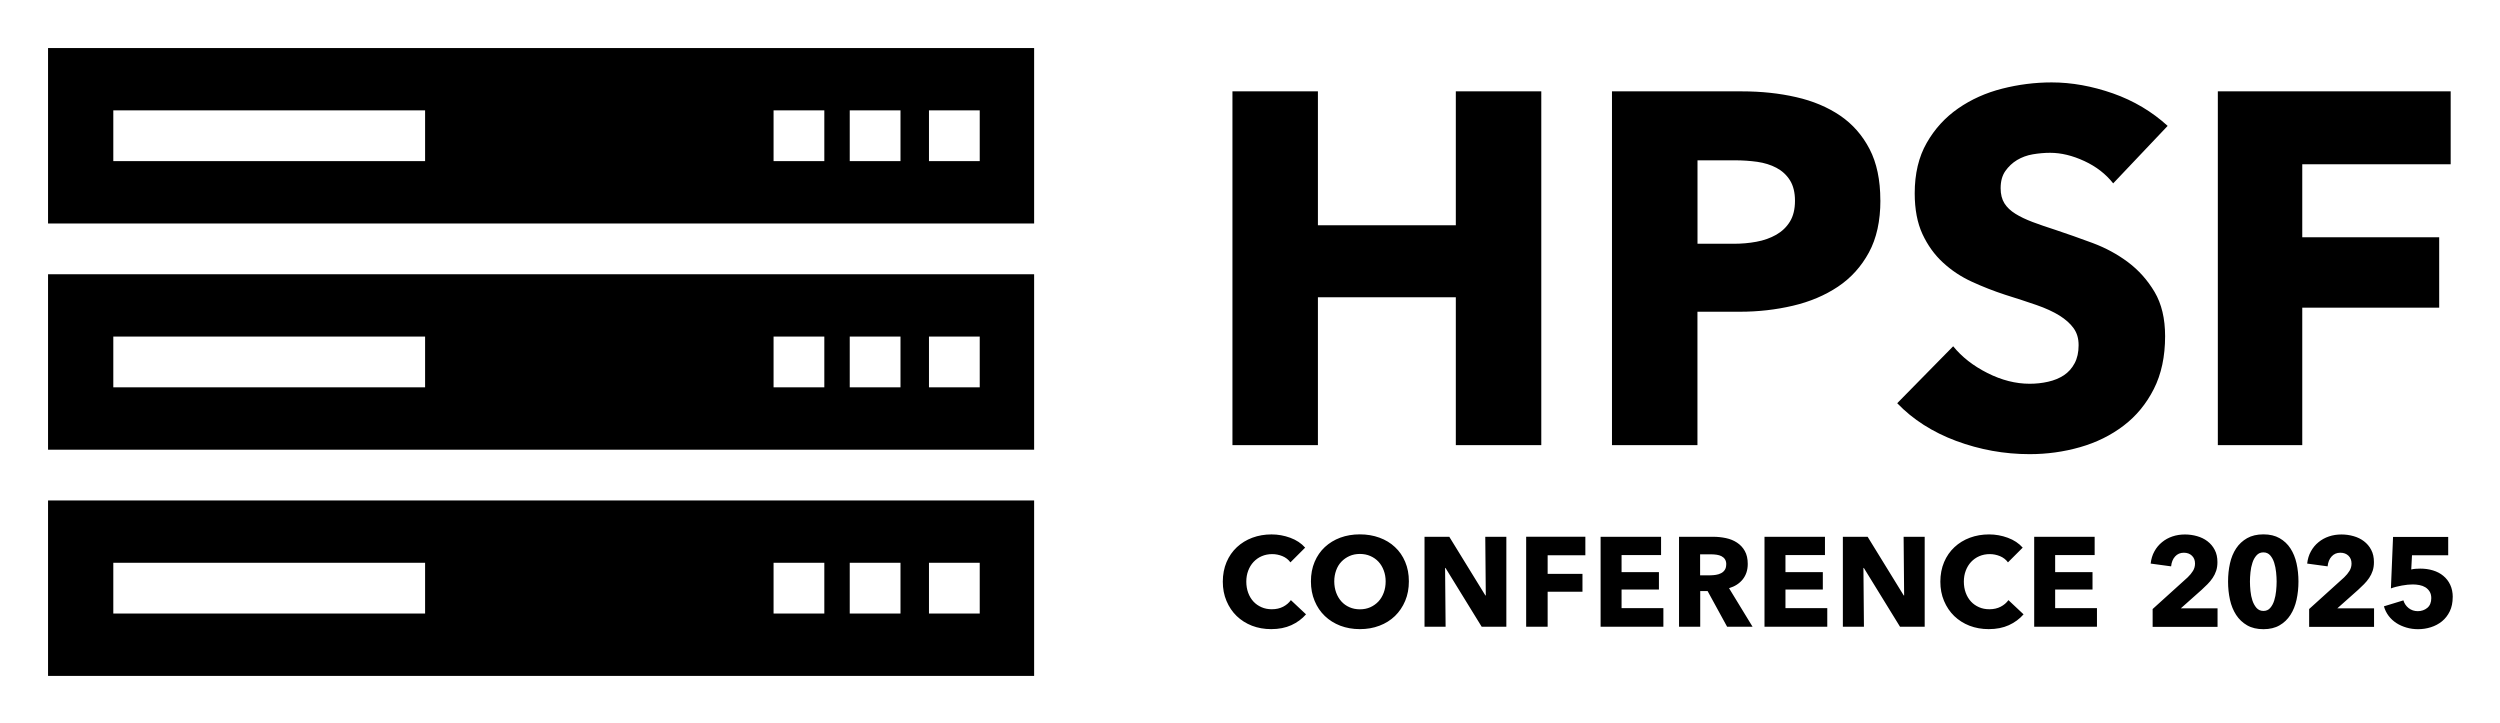 <svg xmlns="http://www.w3.org/2000/svg" role="img" viewBox="-8.32 -8.32 432.90 125.15"><title>HPSF_Conference_2025_Logo_Horizontal_Black.svg</title><path d="M0 0v30.38h170.75V0H0zm65.29 19.58H11.3v-8.79h53.99v8.79zm69.13 0h-8.79v-8.79h8.79v8.79zm13.19 0h-8.79v-8.79h8.79v8.79zm13.72 0h-8.79v-8.79h8.79v8.79zM0 39.17v30.38h170.75V39.17H0zm65.29 19.58H11.3v-8.79h53.99v8.79zm69.13 0h-8.79v-8.79h8.79v8.79zm13.19 0h-8.79v-8.79h8.79v8.79zm13.72 0h-8.79v-8.79h8.79v8.79zM0 78.34v30.38h170.75V78.34H0zm65.29 19.58H11.3v-8.79h53.99v8.79zm69.13 0h-8.79v-8.79h8.79v8.79zm13.19 0h-8.79v-8.79h8.79v8.79zm13.72 0h-8.79v-8.79h8.79v8.79z"/><path d="M243.77 68.76V43.15h-23.88v25.61h-14.8V7.5h14.8v23.19h23.88V7.5h14.8v61.26h-14.8zm73.52-42.4c0 3.58-.66 6.59-1.99 9.04-1.33 2.45-3.12 4.43-5.37 5.93s-4.85 2.6-7.79 3.29c-2.94.69-6 1.04-9.17 1.04h-7.36v23.1h-14.8V7.5h22.5c3.34 0 6.48.33 9.39 1 2.91.66 5.45 1.73 7.62 3.2 2.16 1.47 3.86 3.41 5.1 5.8 1.24 2.39 1.86 5.35 1.86 8.87zm-14.79.09c0-1.44-.29-2.62-.87-3.55-.58-.92-1.36-1.64-2.34-2.16-.98-.52-2.09-.86-3.33-1.04-1.24-.17-2.52-.26-3.85-.26h-6.49v14.45h6.23c1.38 0 2.71-.11 3.98-.35 1.27-.23 2.41-.64 3.42-1.21 1.01-.58 1.8-1.34 2.38-2.29.58-.95.87-2.15.87-3.59zm55.09-3.03c-1.27-1.61-2.93-2.9-4.98-3.85-2.05-.95-4.02-1.43-5.93-1.43-.98 0-1.98.09-2.99.26-1.01.17-1.92.51-2.73.99-.81.49-1.49 1.13-2.03 1.9-.55.78-.82 1.77-.82 2.99 0 1.04.22 1.9.65 2.6.43.69 1.07 1.3 1.91 1.82.83.52 1.83.99 2.99 1.43 1.15.43 2.45.88 3.89 1.34 2.08.69 4.24 1.46 6.49 2.29 2.25.84 4.3 1.95 6.14 3.33 1.84 1.38 3.37 3.1 4.59 5.15 1.21 2.05 1.82 4.6 1.82 7.66 0 3.52-.65 6.56-1.95 9.13-1.3 2.57-3.04 4.69-5.24 6.36-2.19 1.67-4.7 2.91-7.53 3.72s-5.74 1.21-8.74 1.21c-4.39 0-8.62-.77-12.72-2.29-4.1-1.53-7.5-3.71-10.21-6.53l9.69-9.86c1.5 1.85 3.47 3.39 5.93 4.63 2.45 1.24 4.89 1.86 7.31 1.86 1.09 0 2.16-.11 3.2-.35 1.04-.23 1.95-.61 2.73-1.12.78-.52 1.4-1.21 1.86-2.08.46-.86.69-1.9.69-3.12s-.29-2.13-.86-2.94c-.58-.81-1.4-1.54-2.47-2.21-1.07-.66-2.39-1.27-3.98-1.82-1.59-.55-3.39-1.14-5.41-1.77-1.96-.64-3.88-1.39-5.75-2.25-1.88-.86-3.55-1.97-5.02-3.33-1.47-1.35-2.65-3-3.55-4.93-.89-1.93-1.34-4.28-1.34-7.05 0-3.4.69-6.32 2.08-8.74 1.38-2.42 3.2-4.41 5.45-5.97 2.25-1.56 4.79-2.7 7.62-3.42 2.83-.72 5.68-1.08 8.57-1.08 3.46 0 6.99.64 10.6 1.9 3.6 1.27 6.76 3.15 9.48 5.63l-9.43 9.95zm32.75-3.29v12.63h23.71v12.2h-23.71v23.8h-14.62V7.5h40.32v12.63h-25.7z"/><g><path d="M215.3 99.93c-1.01.46-2.18.69-3.5.69-1.2 0-2.31-.2-3.33-.59-1.02-.4-1.9-.96-2.65-1.68-.75-.73-1.33-1.59-1.76-2.61-.43-1.01-.64-2.13-.64-3.34s.22-2.38.65-3.39c.43-1.01 1.03-1.87 1.79-2.58s1.66-1.26 2.68-1.64c1.03-.38 2.13-.57 3.32-.57 1.1 0 2.18.19 3.24.58 1.06.39 1.92.96 2.58 1.71l-2.55 2.55c-.35-.48-.81-.84-1.39-1.08-.57-.23-1.16-.35-1.76-.35-.66 0-1.26.12-1.82.36s-1.02.58-1.42 1c-.4.43-.7.93-.92 1.51-.22.58-.33 1.21-.33 1.9s.11 1.35.33 1.94c.22.59.52 1.09.91 1.51.39.42.85.74 1.4.98.54.24 1.14.35 1.78.35.75 0 1.4-.15 1.96-.44.56-.29 1-.67 1.34-1.14l2.62 2.46c-.69.79-1.54 1.42-2.55 1.88zm20.34-7.58c0 1.23-.21 2.36-.64 3.38-.43 1.02-1.02 1.89-1.77 2.62-.76.73-1.65 1.29-2.69 1.68-1.04.4-2.17.59-3.39.59s-2.34-.2-3.38-.59c-1.03-.4-1.93-.96-2.68-1.68-.76-.73-1.35-1.6-1.77-2.62-.43-1.02-.64-2.15-.64-3.38s.21-2.37.64-3.38c.42-1 1.02-1.86 1.77-2.56.76-.7 1.65-1.25 2.68-1.63 1.03-.38 2.16-.57 3.38-.57s2.35.19 3.39.57c1.04.38 1.94.92 2.69 1.63.76.7 1.35 1.56 1.77 2.56.43 1.01.64 2.13.64 3.38zm-4.02 0c0-.67-.11-1.31-.33-1.89-.22-.59-.52-1.09-.91-1.51-.39-.42-.86-.75-1.41-.99s-1.15-.36-1.81-.36-1.26.12-1.8.36-1.01.57-1.41.99c-.4.42-.7.92-.91 1.51-.21.59-.32 1.22-.32 1.89s.11 1.35.33 1.95c.22.59.52 1.1.91 1.53s.85.76 1.4 1c.54.24 1.14.36 1.8.36s1.26-.12 1.8-.36 1.01-.58 1.41-1c.4-.43.7-.94.92-1.53.22-.59.33-1.24.33-1.95zm16.63 7.86l-6.27-10.19h-.07l.09 10.19h-3.65V84.63h4.29l6.25 10.16h.07l-.09-10.16h3.65v15.58h-4.27zm11.42-12.37v3.21h6.03v3.1h-6.03v6.05h-3.72V84.62h10.25v3.21h-6.53zm9.17 12.37V84.63h10.47v3.17h-6.84v2.95h6.47v3.01h-6.47v3.23h7.24v3.21h-10.87zm21.91 0l-3.38-6.18h-1.28v6.18h-3.67V84.63h5.94c.75 0 1.48.08 2.19.23.71.15 1.35.41 1.91.78s1.02.85 1.35 1.45c.34.6.51 1.35.51 2.24 0 1.06-.29 1.94-.86 2.66-.57.72-1.36 1.23-2.38 1.54l4.07 6.67h-4.4zm-.15-10.8c0-.37-.08-.66-.23-.89-.15-.23-.35-.4-.6-.53-.24-.12-.52-.21-.82-.25-.3-.04-.59-.07-.87-.07h-2.01v3.63h1.79c.31 0 .63-.03.95-.08.32-.05.62-.14.88-.28.27-.13.48-.32.65-.57.17-.25.25-.57.25-.97zm6.62 10.8V84.63h10.47v3.17h-6.84v2.95h6.47v3.01h-6.47v3.23h7.24v3.21h-10.87zm23.47 0l-6.27-10.19h-.07l.09 10.19h-3.65V84.63h4.29l6.25 10.16h.07l-.09-10.16h3.65v15.58h-4.27zm18.86-.28c-1.01.46-2.18.69-3.5.69-1.2 0-2.31-.2-3.33-.59-1.02-.4-1.9-.96-2.65-1.68-.75-.73-1.33-1.59-1.76-2.61-.43-1.01-.64-2.13-.64-3.34s.22-2.38.65-3.39c.43-1.01 1.03-1.87 1.79-2.58s1.66-1.26 2.68-1.64c1.03-.38 2.13-.57 3.32-.57 1.1 0 2.18.19 3.24.58 1.06.39 1.92.96 2.58 1.71l-2.55 2.55c-.35-.48-.81-.84-1.39-1.08-.57-.23-1.16-.35-1.76-.35-.66 0-1.26.12-1.82.36s-1.02.58-1.42 1c-.4.43-.7.93-.92 1.51-.22.58-.33 1.21-.33 1.9s.11 1.35.33 1.94c.22.59.52 1.09.91 1.51.39.42.85.74 1.4.98.54.24 1.14.35 1.78.35.75 0 1.4-.15 1.96-.44.56-.29 1-.67 1.34-1.14l2.62 2.46c-.69.79-1.54 1.42-2.55 1.88zm4.37.28V84.63h10.47v3.17h-6.84v2.95h6.47v3.01h-6.47v3.23h7.24v3.21h-10.87zm20.51 0v-3.07l6.07-5.49c.38-.37.69-.74.92-1.12.23-.38.35-.8.35-1.27 0-.56-.18-1.01-.53-1.35-.35-.34-.82-.52-1.41-.52-.62 0-1.12.22-1.51.65-.39.43-.62 1-.69 1.71l-3.54-.48c.09-.79.3-1.5.65-2.12.34-.62.78-1.15 1.31-1.58.53-.44 1.13-.77 1.81-1 .68-.23 1.4-.34 2.17-.34.72 0 1.42.1 2.09.29.67.19 1.28.48 1.8.88s.95.89 1.26 1.5c.32.6.47 1.31.47 2.11 0 .56-.07 1.06-.22 1.51-.15.45-.35.86-.61 1.24s-.55.74-.88 1.07c-.33.33-.67.66-1.02.98l-3.61 3.21h6.36v3.21h-11.26zm25.25-7.83c0 1.1-.11 2.15-.33 3.15-.22 1-.57 1.87-1.06 2.63s-1.11 1.36-1.88 1.8c-.77.45-1.71.67-2.8.67s-2.04-.22-2.82-.67c-.78-.45-1.41-1.05-1.9-1.8-.49-.76-.85-1.63-1.07-2.63-.22-1-.33-2.05-.33-3.15s.11-2.15.33-3.14c.22-.99.58-1.86 1.07-2.6.49-.74 1.13-1.33 1.9-1.77.78-.44 1.72-.66 2.82-.66s2.03.22 2.8.66c.77.44 1.4 1.03 1.88 1.77s.84 1.61 1.06 2.6c.22.99.33 2.04.33 3.14zm-3.78 0c0-.48-.03-1.02-.09-1.61-.06-.59-.17-1.13-.33-1.64s-.39-.93-.69-1.28c-.3-.34-.69-.52-1.18-.52s-.88.17-1.19.52c-.31.34-.55.77-.71 1.28-.17.51-.28 1.05-.34 1.64-.06.59-.09 1.12-.09 1.61s.03 1.04.09 1.64c.06.59.17 1.14.34 1.65s.41.93.71 1.28c.31.34.7.52 1.19.52s.88-.17 1.18-.52c.3-.34.53-.77.69-1.28.16-.51.27-1.06.33-1.65.06-.59.09-1.14.09-1.64zm5.63 7.83v-3.07l6.07-5.49c.38-.37.69-.74.92-1.12.23-.38.35-.8.35-1.27 0-.56-.18-1.01-.53-1.35-.35-.34-.82-.52-1.41-.52-.62 0-1.12.22-1.51.65-.39.43-.62 1-.69 1.71l-3.54-.48c.09-.79.3-1.5.65-2.12.34-.62.78-1.15 1.31-1.58.53-.44 1.13-.77 1.81-1 .68-.23 1.4-.34 2.17-.34.72 0 1.42.1 2.09.29.67.19 1.28.48 1.8.88s.95.89 1.26 1.5c.32.6.47 1.31.47 2.11 0 .56-.07 1.06-.22 1.51-.15.45-.35.86-.61 1.24s-.55.74-.88 1.07c-.33.33-.67.66-1.02.98l-3.61 3.21h6.36v3.21h-11.26zm24.86-5.15c0 .95-.17 1.78-.51 2.48-.34.7-.79 1.27-1.35 1.73-.56.45-1.21.8-1.92 1.02-.72.23-1.46.34-2.22.34-.7 0-1.37-.09-2.01-.28s-1.22-.44-1.74-.78-.97-.75-1.34-1.24c-.37-.49-.65-1.05-.82-1.66l3.37-1.03c.16.54.47.99.91 1.34.45.35.98.53 1.59.53s1.18-.19 1.64-.57c.46-.38.69-.95.69-1.69 0-.45-.1-.84-.29-1.14-.19-.31-.44-.55-.74-.74-.3-.18-.64-.31-1.02-.38s-.76-.11-1.14-.11c-.56 0-1.19.06-1.9.19s-1.35.29-1.9.5l.37-8.91h9.55v3.17h-6.27l-.13 2.46c.23-.06.5-.1.78-.12.29-.02.55-.03.78-.03.78 0 1.51.1 2.2.31s1.29.52 1.79.94c.51.42.91.93 1.2 1.55.29.62.44 1.33.44 2.16z"/></g></svg>
